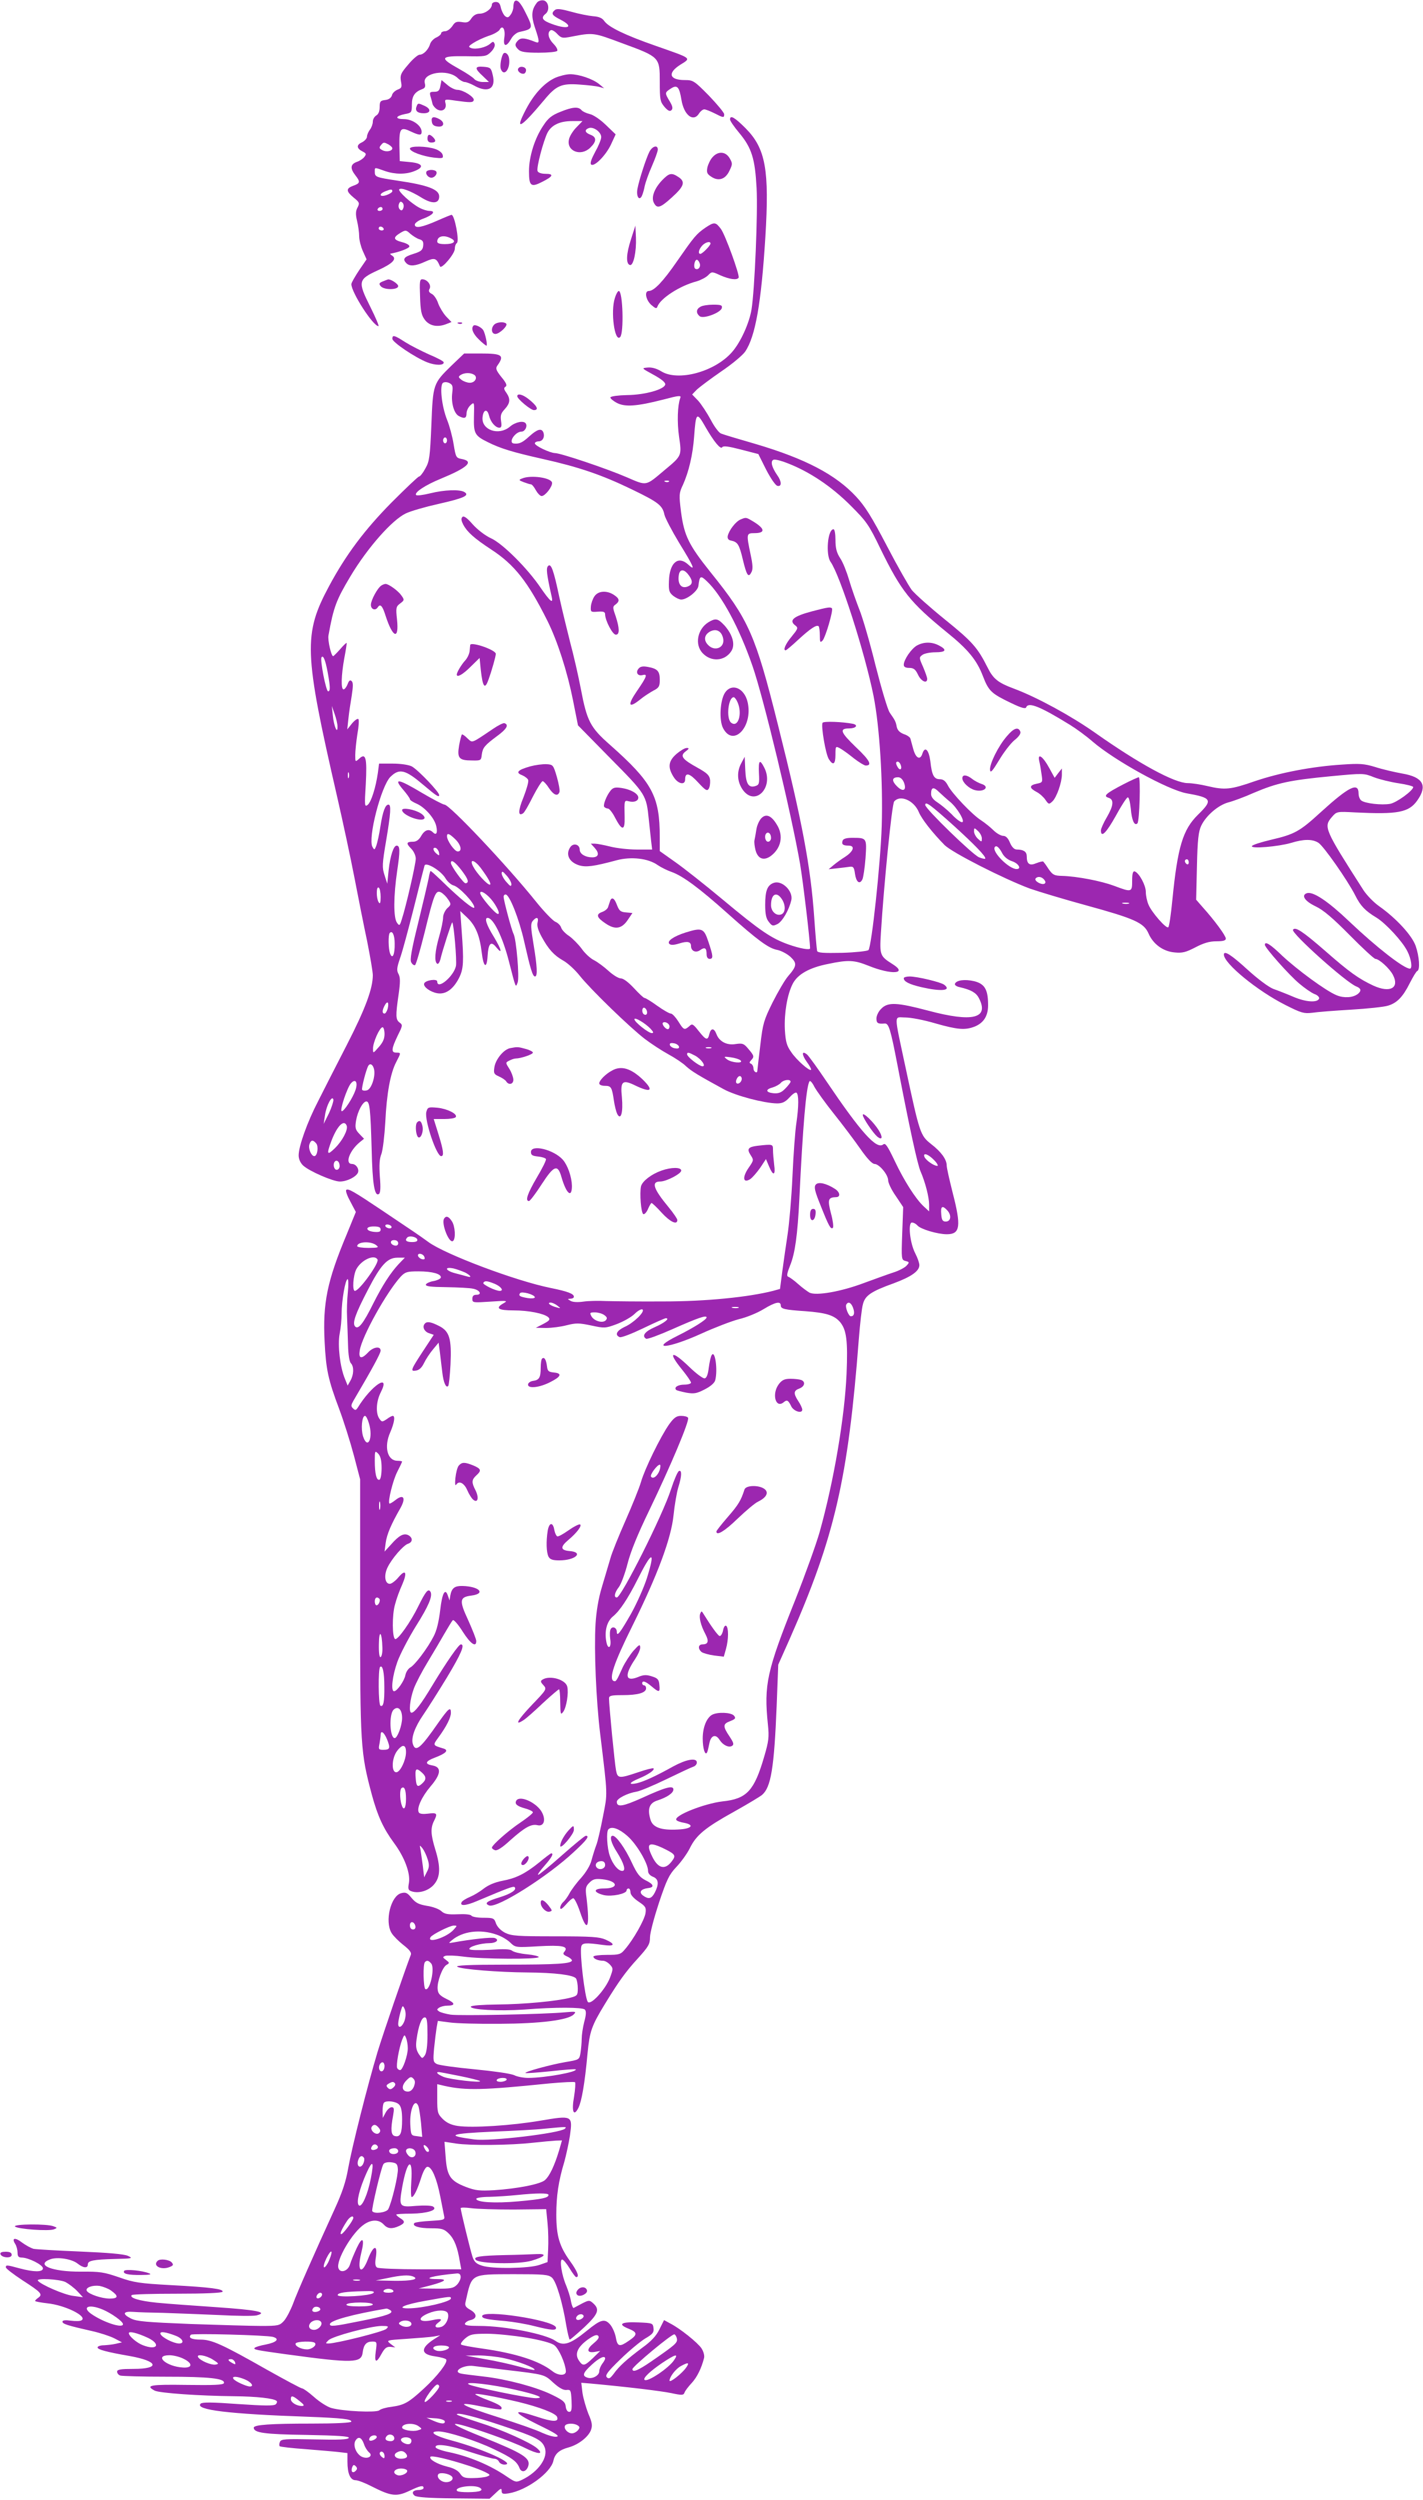 <?xml version="1.0" standalone="no"?>
<!DOCTYPE svg PUBLIC "-//W3C//DTD SVG 20010904//EN"
 "http://www.w3.org/TR/2001/REC-SVG-20010904/DTD/svg10.dtd">
<svg version="1.0" xmlns="http://www.w3.org/2000/svg"
 width="729pt" height="1280pt" viewBox="0 0 729 1280"
 preserveAspectRatio="xMidYMid meet">
<g transform="translate(0,1280) scale(0.1,-0.1)"
fill="#9c27b0" stroke="none">
<path d="M2636 12793 c-3 -4 -6 -16 -6 -28 0 -12 -6 -30 -14 -40 -11 -16 -17
-17 -29 -7 -8 7 -17 26 -21 42 -4 21 -11 30 -26 30 -11 0 -20 -6 -20 -13 0
-22 -34 -47 -63 -47 -17 0 -32 -9 -42 -24 -13 -20 -22 -24 -49 -19 -27 4 -35
1 -49 -21 -10 -14 -26 -26 -37 -26 -11 0 -20 -5 -20 -10 0 -6 -11 -16 -25 -22
-13 -6 -27 -20 -31 -32 -9 -30 -34 -56 -54 -56 -9 0 -36 -23 -59 -51 -38 -44
-42 -54 -37 -85 6 -30 4 -35 -17 -43 -13 -5 -27 -18 -29 -29 -4 -13 -16 -22
-34 -24 -25 -3 -29 -7 -29 -36 0 -21 -6 -37 -17 -43 -10 -6 -18 -20 -18 -32 0
-12 -7 -31 -15 -41 -8 -11 -15 -27 -15 -36 0 -9 -12 -22 -26 -29 -29 -13 -28
-31 4 -47 18 -9 20 -13 9 -27 -6 -9 -24 -21 -39 -26 -33 -12 -35 -33 -8 -68
27 -34 25 -42 -10 -54 -38 -14 -38 -28 2 -61 30 -24 31 -28 20 -50 -10 -18
-11 -35 -3 -68 6 -25 11 -61 11 -80 0 -19 9 -54 19 -76 l19 -42 -39 -57 c-21
-32 -39 -63 -39 -70 0 -42 111 -215 139 -215 4 0 -15 45 -42 99 -65 130 -63
140 39 187 75 34 99 58 73 75 -8 5 -12 9 -9 10 45 8 94 27 97 36 3 7 -13 17
-37 23 -46 12 -48 24 -8 48 26 15 28 15 50 -5 13 -11 33 -24 46 -28 18 -5 22
-13 20 -33 -2 -22 -11 -30 -50 -42 -49 -15 -57 -27 -36 -48 17 -17 46 -15 98
9 47 21 56 18 74 -25 7 -17 76 64 76 90 0 13 5 26 10 29 15 9 -11 145 -27 145
-2 0 -35 -13 -73 -30 -80 -35 -115 -41 -115 -20 0 8 19 22 45 31 48 18 65 39
30 39 -11 0 -35 7 -51 16 -41 21 -110 84 -104 94 7 12 60 -8 116 -43 54 -33
89 -30 89 7 0 36 -57 58 -214 81 -112 17 -116 19 -116 46 0 23 -3 23 50 4 54
-19 111 -19 156 0 49 20 39 39 -26 45 l-52 5 -2 79 c-1 90 6 98 60 72 43 -20
54 -20 54 -1 0 32 -47 65 -90 65 -49 0 -45 16 5 26 33 6 35 8 35 49 0 43 15
65 54 79 13 5 17 12 12 31 -13 53 117 74 168 26 12 -12 29 -21 37 -21 8 0 32
-9 53 -21 68 -36 108 -12 90 58 -8 35 -12 38 -46 41 -47 4 -48 -8 -5 -47 l32
-31 -31 0 c-17 0 -37 7 -44 15 -7 9 -42 32 -76 51 -106 59 -101 68 36 66 95
-2 102 -1 125 22 15 15 22 31 19 41 -6 14 -8 14 -23 1 -21 -19 -74 -31 -98
-22 -15 6 -13 10 12 26 17 11 51 27 77 36 27 8 52 23 57 31 15 28 31 4 25 -38
-8 -48 9 -53 34 -9 9 17 28 33 42 36 72 16 73 18 33 98 -26 53 -44 72 -57 59z
m-645 -733 c10 -6 19 -15 19 -19 0 -15 -31 -21 -51 -10 -16 8 -18 13 -8 25 14
17 15 17 40 4z m19 -239 c0 -5 -13 -14 -30 -20 -35 -12 -42 5 -7 19 29 12 37
12 37 1z m56 -87 c-5 -13 -10 -14 -18 -6 -6 6 -8 18 -4 28 5 13 10 14 18 6 6
-6 8 -18 4 -28z m-106 -4 c0 -5 -7 -10 -16 -10 -8 0 -12 5 -9 10 3 6 10 10 16
10 5 0 9 -4 9 -10z m5 -100 c3 -5 -1 -10 -9 -10 -9 0 -16 5 -16 10 0 6 4 10 9
10 6 0 13 -4 16 -10z m346 -51 c29 -15 14 -29 -32 -29 -26 0 -39 4 -39 13 0
28 34 36 71 16z"/>
<path d="M2752 12788 c-29 -36 -32 -68 -12 -128 25 -73 25 -84 3 -75 -53 21
-73 23 -88 9 -19 -19 -19 -29 1 -48 12 -12 37 -16 104 -16 49 0 92 4 95 10 3
5 -5 21 -19 35 -27 27 -34 59 -15 70 5 4 20 -4 33 -18 21 -22 26 -24 72 -15
114 22 113 22 263 -34 191 -70 191 -71 191 -197 0 -91 2 -102 24 -128 18 -21
28 -25 36 -17 8 8 6 20 -9 45 -26 43 -26 45 5 65 33 22 44 10 55 -57 13 -80
62 -117 91 -69 7 11 19 20 26 20 7 0 30 -9 52 -20 47 -24 50 -24 50 -5 0 8
-35 50 -78 95 -75 76 -81 80 -123 80 -81 0 -91 36 -23 79 56 35 62 30 -126 96
-158 55 -242 96 -264 127 -11 16 -28 23 -58 25 -23 2 -73 12 -112 23 -51 14
-73 17 -83 9 -21 -18 -16 -27 27 -49 73 -37 43 -54 -42 -23 -50 18 -59 32 -32
53 22 19 14 64 -12 68 -11 2 -26 -3 -32 -10z"/>
<path d="M2577 12523 c-10 -18 -17 -63 -11 -77 16 -42 50 2 42 55 -3 23 -22
37 -31 22z"/>
<path d="M2655 12449 c-8 -12 14 -31 30 -26 6 2 10 10 10 18 0 17 -31 24 -40
8z"/>
<path d="M2843 12401 c-55 -26 -107 -82 -148 -160 -61 -116 -30 -100 93 47 61
74 89 86 181 79 42 -3 87 -8 101 -12 l25 -7 -25 21 c-33 27 -104 51 -149 51
-20 0 -55 -9 -78 -19z"/>
<path d="M2256 12360 c-4 -24 -11 -30 -31 -30 -23 0 -25 -3 -20 -22 4 -13 9
-31 11 -41 3 -9 14 -22 25 -28 27 -14 49 4 41 33 -5 20 -3 21 49 13 80 -11 92
-11 96 2 5 15 -54 53 -84 53 -12 0 -35 11 -51 25 l-30 25 -6 -30z"/>
<path d="M2134 12255 c-9 -22 4 -35 37 -35 36 0 39 22 4 38 -33 15 -34 15 -41
-3z"/>
<path d="M2870 12227 c-43 -17 -62 -32 -86 -69 -45 -66 -74 -160 -74 -235 0
-76 10 -84 68 -54 56 28 61 41 17 41 -22 0 -38 6 -41 14 -7 17 30 155 51 197
21 39 63 59 126 59 l53 0 -31 -32 c-18 -18 -35 -46 -38 -61 -15 -61 62 -91
110 -42 32 31 32 53 0 65 -29 11 -32 25 -9 34 24 9 64 -20 64 -46 0 -12 -14
-46 -31 -76 -19 -35 -27 -58 -21 -64 15 -15 75 45 102 102 l24 52 -51 49 c-29
28 -65 52 -82 55 -17 4 -36 13 -42 20 -16 19 -45 17 -109 -9z"/>
<path d="M2212 12178 c2 -17 11 -24 31 -26 32 -4 38 21 8 38 -30 16 -43 12
-39 -12z"/>
<path d="M3740 12188 c0 -7 22 -39 49 -71 62 -75 79 -130 87 -280 7 -128 -10
-523 -26 -622 -12 -71 -56 -168 -100 -218 -88 -101 -277 -152 -363 -98 -23 14
-48 21 -69 19 -33 -3 -32 -3 30 -37 42 -23 62 -40 60 -50 -5 -25 -103 -53
-196 -54 -45 -1 -83 -6 -85 -12 -1 -5 14 -18 33 -28 42 -22 101 -18 238 17 83
22 93 22 87 8 -14 -37 -17 -124 -6 -200 14 -95 14 -96 -73 -168 -101 -85 -90
-83 -197 -37 -102 44 -337 123 -366 123 -26 1 -103 37 -103 50 0 5 9 10 19 10
21 0 33 22 25 45 -9 24 -31 18 -72 -19 -35 -32 -51 -40 -79 -37 -32 3 6 61 39
61 17 0 31 26 22 41 -10 17 -53 9 -82 -16 -57 -48 -146 -17 -140 48 4 40 24
46 33 10 8 -34 33 -63 53 -63 11 0 13 8 9 34 -4 28 -1 40 19 61 28 31 30 52 8
84 -13 18 -14 25 -4 31 9 6 4 19 -21 49 -28 35 -31 45 -21 59 38 53 25 62 -87
62 l-83 0 -65 -62 c-94 -92 -95 -94 -103 -304 -7 -164 -10 -187 -31 -223 -12
-23 -27 -41 -32 -41 -5 0 -68 -60 -141 -133 -138 -140 -233 -266 -320 -428
-132 -246 -129 -338 39 -1069 31 -135 72 -326 91 -425 19 -99 48 -245 65 -325
16 -80 29 -158 29 -173 0 -69 -38 -172 -133 -357 -55 -107 -122 -238 -148
-290 -55 -106 -99 -230 -99 -276 0 -19 9 -39 23 -52 31 -29 153 -82 188 -82
37 0 84 24 93 46 7 19 -10 44 -31 44 -37 0 -13 68 41 112 l21 17 -24 25 c-20
21 -23 31 -17 67 8 49 35 99 53 99 17 0 21 -39 27 -245 4 -178 15 -243 37
-229 8 5 10 32 5 89 -4 60 -2 92 8 116 7 19 16 93 20 164 7 146 26 250 56 307
25 48 25 48 0 48 -27 0 -25 19 7 86 26 52 27 56 10 68 -20 16 -21 33 -5 143 9
64 9 87 0 105 -11 19 -9 33 8 83 12 33 43 150 71 260 27 110 52 206 54 213 7
20 84 -26 107 -65 10 -17 29 -34 42 -37 28 -7 106 -89 106 -112 0 -16 -74 44
-176 144 -24 23 -45 42 -48 42 -2 0 -7 -17 -10 -37 -4 -21 -28 -123 -53 -226
-35 -141 -44 -193 -36 -205 5 -10 14 -16 19 -14 5 1 27 78 50 170 48 196 56
217 84 202 11 -6 27 -22 36 -36 16 -24 16 -26 -5 -45 -11 -11 -21 -32 -21 -47
0 -15 -9 -59 -20 -97 -22 -76 -26 -130 -10 -140 5 -3 12 7 16 22 9 41 58 193
61 190 8 -8 24 -195 19 -223 -11 -53 -96 -125 -96 -80 0 16 -61 7 -67 -10 -6
-17 32 -44 68 -50 42 -7 81 20 111 79 23 46 25 84 13 242 l-7 100 36 -34 c43
-41 64 -93 74 -179 9 -76 26 -86 30 -17 4 64 17 78 43 46 35 -43 30 -16 -11
52 -39 63 -49 97 -32 97 29 0 76 -95 108 -218 38 -147 35 -141 46 -113 10 27
-7 222 -21 249 -10 19 -51 172 -51 191 0 6 5 11 10 11 20 0 69 -124 95 -239
33 -146 44 -181 56 -181 14 0 11 53 -8 167 -14 84 -15 104 -4 117 20 24 32 19
25 -8 -4 -17 3 -40 21 -73 35 -64 63 -95 111 -122 23 -13 60 -47 83 -76 57
-72 262 -270 336 -326 33 -25 87 -60 120 -78 33 -18 74 -45 90 -61 29 -26 60
-45 192 -117 62 -34 207 -72 274 -73 27 0 42 7 63 30 15 17 31 28 36 25 13 -8
12 -72 0 -155 -6 -36 -15 -157 -20 -270 -5 -113 -17 -248 -25 -300 -8 -52 -20
-137 -27 -188 l-12 -92 -36 -10 c-126 -32 -343 -54 -560 -54 -124 -1 -256 1
-295 2 -38 2 -91 1 -117 -3 -27 -4 -54 -3 -65 4 -17 10 -17 10 0 11 9 0 17 4
17 10 0 15 -30 27 -119 45 -179 36 -540 172 -626 235 -41 30 -79 56 -248 169
-133 89 -164 107 -173 98 -5 -4 5 -31 21 -60 l28 -53 -47 -115 c-100 -239
-123 -351 -113 -549 7 -142 18 -194 74 -343 24 -64 58 -172 76 -240 l32 -122
0 -655 c0 -712 2 -743 60 -960 30 -110 59 -173 115 -249 53 -72 83 -153 75
-202 -6 -32 -4 -38 15 -44 37 -12 87 4 114 36 32 38 34 88 6 179 -24 78 -25
111 -5 149 18 36 13 40 -34 34 -23 -3 -41 -1 -45 6 -13 20 14 80 60 134 54 63
57 99 9 107 -41 7 -36 22 13 40 55 21 72 37 46 46 -59 18 -58 16 -26 60 40 55
62 99 62 124 0 33 -12 23 -65 -52 -91 -131 -116 -152 -130 -108 -10 31 11 88
54 150 22 32 76 117 121 191 74 123 93 169 71 169 -11 0 -74 -91 -146 -210
-57 -95 -91 -140 -107 -140 -15 0 -8 69 12 123 11 30 44 92 72 138 28 46 66
111 85 144 19 33 38 64 43 69 4 4 27 -21 50 -58 40 -63 70 -84 70 -49 0 9 -19
57 -41 106 -48 103 -45 119 17 127 75 10 39 47 -47 49 -40 1 -55 -11 -62 -49
l-4 -25 -8 23 c-14 44 -30 15 -40 -74 -7 -58 -18 -105 -34 -134 -30 -59 -96
-147 -120 -159 -10 -6 -21 -23 -24 -38 -6 -31 -43 -83 -58 -83 -18 0 -9 79 17
151 14 39 57 121 94 181 67 106 88 157 75 178 -11 17 -24 2 -62 -75 -40 -82
-104 -171 -118 -168 -16 4 -17 124 -1 178 7 28 24 74 37 102 27 63 17 80 -20
36 -15 -18 -35 -33 -44 -33 -25 0 -31 43 -12 83 22 46 81 114 105 122 25 8 26
31 2 44 -23 12 -48 -1 -89 -48 l-33 -36 6 45 c6 44 28 95 75 177 30 53 17 75
-25 42 -15 -12 -29 -20 -31 -18 -9 10 18 119 40 162 14 27 25 51 25 53 0 2
-11 4 -24 4 -51 0 -70 71 -37 145 21 49 27 85 13 85 -4 0 -18 -7 -31 -17 -23
-15 -25 -15 -37 2 -20 27 -17 90 7 136 51 101 -48 35 -117 -77 -10 -16 -14
-17 -25 -6 -12 11 -11 17 2 40 96 163 139 242 139 256 0 25 -38 19 -64 -9 -34
-36 -50 -33 -43 10 12 74 138 299 210 378 23 24 33 27 91 27 72 0 120 -14 114
-33 -3 -6 -20 -14 -38 -17 -18 -3 -35 -11 -38 -17 -3 -10 23 -13 105 -14 59
-1 121 -4 137 -8 35 -7 47 -31 17 -31 -15 0 -21 -6 -21 -21 0 -20 4 -20 93
-14 88 6 91 5 64 -10 -41 -24 -24 -35 54 -35 78 0 157 -16 178 -35 11 -11 7
-17 -25 -34 l-39 -20 52 -1 c29 0 76 6 106 14 48 12 63 12 125 -1 69 -15 73
-15 132 7 34 13 75 36 91 52 16 16 34 26 40 23 16 -10 -44 -69 -92 -90 -40
-19 -51 -41 -24 -52 9 -3 63 18 121 46 58 28 110 51 115 51 23 0 -7 -24 -57
-46 -51 -22 -67 -45 -44 -59 6 -4 67 19 135 49 133 59 175 73 175 60 0 -11
-65 -52 -147 -93 -153 -76 -49 -67 122 11 66 30 152 63 190 73 39 9 95 32 126
51 61 37 89 43 89 19 0 -17 19 -22 125 -29 108 -8 149 -21 179 -56 33 -40 40
-96 33 -265 -10 -224 -65 -549 -138 -810 -17 -60 -73 -216 -124 -345 -147
-367 -162 -437 -141 -640 7 -66 4 -86 -19 -165 -51 -175 -89 -216 -213 -229
-94 -11 -251 -73 -237 -95 2 -5 21 -12 41 -15 55 -11 36 -31 -32 -34 -88 -5
-131 11 -142 52 -16 55 -5 84 37 97 49 16 81 38 81 56 0 23 -42 11 -160 -43
-98 -44 -130 -50 -130 -20 0 16 53 44 102 52 18 3 87 32 153 64 66 32 128 61
138 64 9 3 17 12 17 21 0 26 -53 17 -121 -20 -90 -50 -149 -77 -186 -86 -46
-10 -41 3 10 24 48 20 83 44 75 52 -3 3 -38 -6 -79 -20 -98 -33 -105 -32 -113
10 -7 35 -36 334 -36 368 0 14 10 17 69 17 79 0 121 12 121 35 0 8 -4 15 -10
15 -5 0 -10 5 -10 10 0 17 17 11 48 -15 39 -33 44 -32 40 7 -2 28 -9 35 -38
44 -28 9 -43 9 -73 -4 -64 -25 -69 10 -13 93 14 21 26 47 26 59 -1 18 -5 16
-35 -17 -18 -21 -43 -60 -55 -85 -30 -67 -34 -74 -45 -70 -28 9 0 92 95 283
130 263 199 448 211 569 5 50 16 113 24 140 18 58 19 89 4 84 -7 -2 -25 -44
-41 -93 -42 -132 -255 -555 -278 -555 -17 0 -11 26 11 54 11 15 31 68 44 119
16 63 52 151 113 277 106 220 206 456 197 470 -3 6 -19 10 -36 10 -23 0 -36
-9 -60 -42 -43 -60 -126 -229 -145 -296 -9 -31 -45 -120 -79 -197 -34 -77 -70
-165 -78 -195 -9 -30 -28 -95 -43 -145 -18 -59 -29 -125 -33 -191 -8 -133 3
-394 24 -564 39 -322 38 -299 14 -422 -12 -62 -27 -129 -35 -148 -7 -19 -18
-54 -24 -77 -6 -24 -28 -61 -54 -90 -24 -26 -50 -62 -59 -79 -9 -17 -23 -36
-31 -43 -9 -8 -16 -21 -16 -30 1 -11 9 -6 29 16 15 18 32 33 38 33 6 0 22 -32
35 -71 37 -111 51 -80 33 72 -7 50 -5 59 15 79 18 18 30 21 67 17 80 -9 85
-47 7 -47 -56 0 -56 -20 0 -34 41 -9 116 7 116 24 0 6 5 10 10 10 6 0 10 -9
10 -20 0 -12 16 -30 41 -47 37 -25 40 -30 36 -60 -6 -35 -61 -133 -104 -183
-23 -28 -30 -30 -94 -30 -38 0 -69 -4 -69 -9 0 -11 25 -21 49 -21 10 0 26 -9
36 -20 17 -19 17 -21 0 -67 -24 -62 -101 -145 -114 -123 -15 23 -42 249 -33
283 5 19 24 20 110 8 61 -9 68 3 15 27 -32 14 -72 17 -258 17 -193 0 -224 2
-257 18 -23 12 -40 30 -47 48 -9 27 -13 29 -65 29 -30 0 -58 5 -61 11 -4 6
-33 9 -70 7 -51 -2 -68 1 -84 16 -12 11 -45 23 -73 27 -42 7 -58 15 -79 40
-22 27 -30 31 -53 25 -54 -13 -86 -144 -50 -204 9 -15 36 -42 60 -61 31 -24
43 -39 39 -50 -29 -75 -143 -406 -171 -499 -51 -170 -131 -487 -150 -594 -12
-69 -30 -124 -71 -213 -111 -243 -190 -422 -212 -482 -13 -34 -34 -74 -47 -88
-21 -23 -29 -25 -116 -25 -51 0 -214 5 -363 10 -221 9 -275 13 -304 28 -46 23
-41 38 12 34 23 -2 92 -4 152 -5 61 -2 187 -7 281 -11 94 -5 183 -6 199 -2 61
16 0 28 -206 42 -118 8 -255 18 -306 23 -89 9 -142 25 -128 39 4 4 109 7 233
7 141 0 229 4 232 10 7 14 -59 23 -265 34 -160 9 -189 13 -265 40 -76 26 -97
30 -195 29 -148 -1 -235 34 -158 63 37 14 111 2 141 -22 29 -23 52 -25 52 -4
0 19 26 25 140 28 89 2 93 3 65 16 -20 9 -103 16 -245 22 -118 5 -226 11 -239
14 -13 4 -39 18 -58 32 -36 28 -55 24 -35 -7 7 -11 12 -31 12 -45 0 -19 5 -25
23 -25 34 -1 107 -37 107 -55 0 -20 -46 -20 -120 0 -66 18 -70 18 -70 5 0 -6
38 -35 85 -66 96 -62 105 -72 82 -89 -10 -7 -17 -14 -17 -17 0 -3 27 -8 61
-12 92 -9 209 -67 177 -87 -7 -5 -32 -5 -55 -2 -28 4 -43 2 -43 -5 0 -12 27
-20 150 -48 41 -9 93 -26 115 -37 l40 -21 -30 -7 c-16 -4 -45 -7 -62 -8 -18 0
-33 -5 -33 -11 0 -11 44 -23 164 -44 147 -26 159 -66 20 -66 -65 0 -84 -3 -84
-14 0 -8 7 -17 16 -20 9 -3 115 -6 237 -6 220 0 302 -9 294 -33 -3 -9 -53 -11
-190 -9 -186 3 -215 -2 -165 -29 24 -13 230 -27 408 -29 115 -1 204 -11 217
-24 4 -3 2 -11 -4 -17 -9 -9 -60 -8 -193 1 -135 10 -184 10 -192 2 -32 -32
146 -53 547 -67 180 -7 225 -12 225 -25 0 -6 -81 -10 -204 -10 -208 0 -296 -6
-296 -21 0 -26 53 -34 268 -37 163 -3 222 -7 219 -15 -3 -9 -52 -11 -175 -8
-153 3 -172 2 -178 -13 -4 -9 -4 -19 -1 -22 2 -3 63 -10 133 -15 71 -6 148
-12 171 -15 l43 -5 0 -44 c0 -62 15 -95 42 -95 12 0 51 -15 87 -34 95 -48 123
-51 187 -21 57 27 74 31 74 15 0 -5 -11 -10 -24 -10 -30 0 -40 -14 -22 -29 10
-8 76 -13 199 -14 l185 -2 31 29 c26 25 31 27 31 12 0 -16 6 -18 37 -13 91 15
214 105 228 166 8 37 30 56 78 69 51 14 102 54 115 90 8 23 5 39 -14 83 -12
31 -26 79 -30 107 l-6 51 48 -4 c186 -17 360 -38 413 -49 56 -12 63 -11 68 3
3 9 20 31 36 48 28 30 51 77 64 129 3 12 -3 34 -13 49 -19 29 -111 103 -161
128 l-31 17 -24 -48 c-16 -33 -42 -61 -88 -94 -79 -59 -118 -94 -146 -133 -18
-24 -25 -28 -35 -18 -10 10 3 28 69 92 45 44 103 92 128 107 38 22 45 31 42
53 -3 25 -5 26 -77 29 -89 4 -109 -9 -51 -32 47 -19 48 -31 0 -63 -46 -32 -57
-29 -65 18 -4 22 -17 52 -29 66 -28 32 -48 27 -120 -32 -85 -69 -120 -80 -161
-51 -51 35 -259 76 -388 76 -58 0 -78 3 -75 12 3 7 15 15 29 18 34 8 34 32 -1
52 -26 15 -30 22 -24 45 32 142 23 137 244 138 158 0 180 -2 198 -18 22 -20
54 -127 73 -244 7 -40 15 -73 18 -73 3 0 36 28 74 63 71 67 81 91 47 122 -20
18 -22 18 -58 0 -20 -11 -40 -21 -43 -23 -4 -1 -10 14 -14 35 -3 21 -15 56
-24 79 -23 52 -36 134 -21 134 6 0 23 -20 38 -45 15 -25 30 -45 34 -45 18 0 6
30 -33 84 -53 74 -69 128 -69 236 0 95 11 171 41 270 10 36 23 97 29 135 14
103 13 104 -152 76 -147 -25 -348 -38 -423 -27 -33 5 -57 16 -77 36 -26 26
-28 34 -28 103 l0 75 38 -9 c109 -24 197 -22 539 13 67 6 125 9 129 6 3 -4 1
-37 -5 -74 -14 -76 -2 -105 22 -58 17 34 33 126 47 279 11 115 21 142 90 255
69 113 107 166 168 232 54 60 62 73 62 108 0 22 21 101 46 177 40 119 52 144
89 183 24 25 55 68 69 96 33 68 80 106 228 188 68 38 131 76 142 85 46 39 62
138 75 457 l8 210 58 130 c231 523 300 821 355 1539 6 77 15 157 21 177 11 44
41 65 158 107 89 33 131 62 131 93 0 10 -9 37 -21 60 -28 54 -38 158 -17 158
9 0 21 -7 28 -15 16 -19 103 -45 151 -45 69 0 74 41 29 215 -16 64 -30 125
-30 137 0 31 -28 70 -80 110 -55 44 -58 51 -131 393 -61 286 -60 255 -1 255
27 0 96 -13 153 -30 116 -33 154 -36 204 -16 47 20 69 57 67 117 -1 74 -19
102 -72 115 -48 11 -91 5 -98 -14 -2 -6 9 -14 25 -17 57 -13 84 -28 98 -56 54
-104 -32 -125 -260 -64 -159 42 -206 45 -240 10 -14 -13 -25 -36 -25 -50 0
-24 7 -29 42 -26 21 2 30 -26 67 -219 60 -312 101 -501 117 -538 24 -55 44
-132 44 -171 l0 -34 -26 24 c-42 38 -103 134 -151 236 -36 75 -47 92 -58 83
-34 -28 -114 61 -293 326 -45 67 -89 127 -97 134 -28 23 -29 1 -2 -37 15 -20
25 -39 22 -41 -8 -8 -74 50 -101 90 -24 34 -29 53 -33 115 -4 85 12 180 40
235 25 49 85 83 181 102 105 22 134 20 207 -9 118 -48 204 -42 124 8 -65 41
-67 46 -60 160 15 243 56 659 68 673 30 36 101 6 126 -54 15 -36 69 -105 132
-169 39 -39 303 -173 437 -223 49 -17 179 -56 289 -86 248 -68 295 -89 319
-144 24 -55 75 -92 134 -97 39 -4 58 1 106 26 42 22 72 31 107 31 36 0 49 4
49 14 0 14 -55 90 -118 160 l-34 39 4 171 c3 137 8 178 22 208 25 52 87 105
138 119 24 6 84 28 133 50 118 50 183 64 391 84 169 16 171 16 223 -5 29 -11
86 -25 127 -31 41 -6 74 -15 74 -19 0 -18 -85 -80 -118 -86 -43 -8 -130 2
-148 17 -8 6 -14 22 -14 36 0 60 -50 35 -195 -97 -107 -98 -133 -112 -253
-140 -51 -12 -95 -26 -98 -32 -10 -16 136 -3 201 16 64 20 110 20 140 0 27
-18 149 -192 188 -269 27 -54 51 -79 109 -114 46 -28 133 -121 158 -172 20
-38 27 -89 13 -89 -31 0 -172 110 -310 241 -110 105 -188 157 -219 145 -29
-11 -9 -41 46 -67 40 -19 88 -60 175 -148 65 -66 125 -121 131 -121 19 0 73
-49 90 -82 35 -67 -14 -94 -100 -55 -75 35 -123 69 -246 177 -115 100 -155
127 -166 109 -10 -17 271 -269 324 -290 25 -10 28 -22 9 -38 -25 -20 -72 -23
-110 -7 -54 22 -201 130 -279 203 -61 59 -88 75 -88 55 0 -15 125 -156 177
-199 27 -23 62 -47 77 -53 15 -5 26 -16 24 -23 -8 -22 -66 -19 -130 8 -35 15
-81 33 -104 41 -24 9 -79 50 -133 99 -83 76 -121 100 -121 77 0 -45 170 -185
315 -258 81 -41 95 -45 137 -40 26 4 116 11 200 16 84 5 168 14 187 20 47 13
78 45 113 115 17 33 34 62 39 63 15 6 10 75 -8 127 -18 54 -100 143 -188 205
-27 19 -63 56 -80 82 -200 312 -205 324 -162 374 25 29 26 29 119 24 219 -11
275 0 318 60 55 77 31 121 -76 139 -38 7 -100 21 -137 33 -59 18 -83 19 -170
13 -158 -10 -321 -42 -448 -85 -126 -44 -154 -46 -244 -25 -33 8 -78 15 -100
15 -68 0 -251 100 -475 258 -122 86 -298 182 -416 226 -81 30 -106 50 -135
109 -51 101 -77 131 -217 244 -78 63 -155 132 -171 152 -15 20 -73 121 -127
225 -77 147 -112 204 -158 253 -105 113 -260 194 -513 269 -87 25 -167 49
-179 54 -11 4 -35 36 -53 71 -19 35 -48 79 -64 97 l-31 32 24 25 c14 13 70 55
125 93 55 37 110 83 123 102 52 77 82 247 103 585 21 345 2 454 -101 558 -56
56 -80 70 -80 45z m-1311 -1307 c20 -13 5 -41 -22 -41 -13 0 -32 7 -43 15 -16
13 -17 16 -4 25 19 12 50 13 69 1z m-112 -92 c-7 -51 9 -106 33 -119 29 -16
40 -12 40 13 0 13 9 32 20 42 20 18 20 18 18 -58 -2 -87 4 -98 71 -131 64 -32
125 -51 281 -86 184 -41 302 -81 455 -155 139 -67 159 -83 169 -131 4 -17 38
-82 76 -145 74 -120 85 -146 47 -111 -52 49 -97 12 -100 -83 -2 -49 1 -59 22
-76 13 -10 31 -19 41 -19 30 0 85 44 88 70 6 52 11 55 43 24 76 -71 167 -240
234 -434 57 -164 199 -755 244 -1015 15 -89 51 -391 51 -431 0 -10 -52 -1
-111 20 -87 31 -144 69 -338 231 -90 75 -199 161 -242 191 l-79 56 0 71 c0
211 -38 281 -256 474 -100 88 -117 121 -148 284 -13 69 -38 177 -55 240 -16
63 -41 166 -55 229 -30 143 -43 177 -58 162 -11 -11 -8 -40 18 -156 10 -41 -7
-27 -56 44 -66 98 -193 225 -253 253 -31 14 -71 45 -96 73 -29 33 -45 44 -52
37 -8 -8 -6 -19 4 -39 20 -38 57 -71 144 -128 118 -77 187 -164 287 -364 52
-104 103 -263 132 -410 l25 -126 168 -171 c181 -183 182 -185 195 -312 3 -29
8 -75 11 -103 l6 -50 -79 0 c-43 0 -104 7 -135 15 -32 8 -68 15 -79 15 l-21 0
20 -22 c25 -28 20 -48 -13 -48 -36 0 -64 18 -64 39 0 27 -31 36 -47 15 -27
-37 -9 -77 41 -94 37 -12 76 -7 195 25 75 20 162 10 211 -25 16 -11 48 -27 71
-35 57 -20 142 -83 284 -210 159 -142 213 -181 257 -189 20 -4 50 -20 67 -35
35 -33 34 -47 -11 -99 -16 -18 -51 -78 -79 -133 -46 -93 -51 -109 -64 -222 -8
-67 -15 -125 -15 -129 0 -18 -20 -6 -20 11 0 11 -6 21 -12 24 -10 4 -10 7 0
18 17 18 16 23 -14 58 -23 28 -30 30 -65 25 -45 -8 -85 13 -99 52 -12 31 -28
31 -36 -1 -8 -34 -17 -32 -54 15 -30 38 -34 40 -49 25 -25 -21 -28 -20 -56 25
-14 22 -31 40 -38 40 -8 0 -39 18 -70 40 -30 22 -60 40 -65 40 -5 0 -29 23
-54 50 -28 30 -54 50 -67 50 -12 0 -40 17 -64 39 -23 21 -57 46 -75 55 -18 9
-46 35 -62 58 -17 23 -46 52 -64 65 -19 12 -38 32 -41 43 -4 12 -17 25 -30 30
-12 5 -57 51 -98 102 -150 187 -444 498 -470 498 -7 0 -59 27 -115 60 -122 73
-148 77 -98 18 20 -23 36 -46 36 -50 0 -5 15 -15 34 -23 42 -18 92 -74 101
-115 8 -36 0 -49 -17 -32 -20 20 -42 13 -60 -18 -11 -20 -25 -30 -41 -30 -35
0 -38 -8 -11 -35 14 -14 24 -36 24 -52 0 -28 -50 -245 -72 -312 -10 -32 -12
-33 -24 -16 -19 25 -18 139 1 267 15 100 15 128 -3 128 -16 0 -33 -54 -41
-126 l-7 -69 -14 44 c-13 39 -12 57 8 175 24 143 27 186 12 186 -16 0 -29 -35
-41 -111 -6 -41 -16 -85 -21 -99 -9 -23 -10 -24 -20 -6 -24 44 44 309 92 358
46 45 76 38 170 -42 65 -55 80 -65 80 -51 0 16 -110 131 -141 147 -17 8 -57
14 -97 14 l-70 0 -6 -47 c-11 -76 -34 -149 -52 -164 -16 -13 -17 -5 -10 106 7
135 0 161 -33 131 -21 -19 -21 -19 -21 18 0 20 5 68 11 107 7 38 9 73 5 77 -4
4 -19 -6 -33 -23 l-24 -30 6 55 c3 30 11 83 17 118 7 46 8 66 0 74 -8 8 -14 4
-21 -15 -6 -15 -15 -27 -21 -27 -14 0 -12 72 4 160 8 41 13 76 12 78 -2 1 -17
-13 -34 -33 -17 -19 -33 -35 -35 -35 -10 0 -29 82 -24 107 26 145 40 181 113
303 87 145 212 287 283 321 25 12 101 34 169 49 128 29 159 43 132 60 -23 15
-104 12 -176 -6 -36 -9 -68 -13 -72 -9 -12 12 46 51 127 84 138 57 172 89 105
101 -27 5 -29 9 -40 75 -6 39 -21 94 -33 124 -28 69 -40 179 -21 191 8 5 22 4
33 -2 16 -8 18 -17 14 -49z m1298 -177 c44 -76 77 -115 85 -102 5 8 31 5 96
-12 l89 -23 40 -80 c24 -46 48 -81 58 -83 23 -5 22 23 -2 56 -28 41 -35 71
-18 78 9 3 43 -6 77 -20 111 -44 219 -117 314 -211 85 -85 96 -99 158 -228
105 -214 150 -271 339 -425 108 -87 153 -142 184 -223 30 -78 43 -90 145 -139
52 -25 74 -31 77 -22 11 29 71 5 225 -90 31 -19 83 -57 115 -85 114 -98 385
-247 481 -265 131 -23 137 -34 59 -110 -77 -76 -104 -163 -131 -436 -7 -73
-16 -136 -21 -140 -10 -9 -84 75 -101 115 -8 18 -14 48 -14 66 0 34 -34 97
-57 105 -9 2 -13 -11 -13 -47 0 -60 -2 -61 -92 -27 -67 25 -191 49 -268 51
-39 1 -47 5 -68 35 -12 19 -25 36 -27 38 -2 3 -18 -1 -36 -8 -35 -15 -49 -4
-49 36 0 23 -17 34 -51 34 -13 0 -25 12 -35 35 -10 24 -21 35 -35 35 -11 0
-34 13 -50 29 -16 16 -44 38 -62 50 -44 27 -150 138 -171 179 -12 23 -24 32
-41 32 -30 0 -41 19 -49 93 -8 59 -28 78 -41 37 -11 -34 -33 -23 -46 23 -6 23
-13 48 -15 55 -2 7 -17 18 -34 23 -20 8 -32 19 -36 37 -5 28 -9 34 -36 73 -10
14 -42 121 -72 239 -29 118 -67 249 -84 290 -16 41 -40 109 -52 150 -12 41
-32 92 -46 112 -18 28 -24 51 -24 93 0 31 -4 55 -10 55 -30 0 -41 -130 -15
-167 49 -70 175 -463 220 -686 31 -157 49 -439 42 -667 -6 -191 -52 -619 -68
-635 -5 -5 -66 -12 -134 -14 -99 -2 -126 0 -129 10 -2 8 -9 86 -15 174 -18
256 -61 488 -186 985 -115 460 -149 537 -345 780 -112 140 -135 187 -151 308
-11 88 -11 96 10 140 30 67 50 153 57 246 9 126 13 129 59 48z m-1325 -67 c0
-8 -4 -15 -10 -15 -5 0 -10 7 -10 15 0 8 5 15 10 15 6 0 10 -7 10 -15z m1137
-211 c-3 -3 -12 -4 -19 -1 -8 3 -5 6 6 6 11 1 17 -2 13 -5z m95 -471 c26 -31
29 -52 8 -63 -37 -20 -61 7 -52 58 5 26 23 29 44 5z m-1843 -507 c13 -72 14
-96 2 -96 -11 0 -42 161 -34 174 9 14 20 -14 32 -78z m50 -276 c1 -44 -19 2
-24 57 l-5 48 14 -40 c8 -22 15 -51 15 -65z m2885 -196 c9 -22 -3 -32 -14 -14
-12 19 -12 30 -1 30 5 0 12 -7 15 -16z m-2827 -66 c-3 -7 -5 -2 -5 12 0 14 2
19 5 13 2 -7 2 -19 0 -25z m2844 -25 c15 -40 -4 -51 -36 -19 -28 28 -26 46 6
46 12 0 23 -10 30 -27z m234 -97 c38 -30 83 -106 63 -106 -8 0 -32 18 -53 41
-22 22 -55 49 -72 60 -22 14 -33 29 -33 43 0 35 12 39 40 11 14 -13 39 -36 55
-49z m20 -123 c109 -99 170 -162 162 -170 -2 -2 -16 1 -31 7 -32 12 -276 249
-276 268 0 21 26 2 145 -105z m145 -66 c0 -19 -1 -20 -20 -2 -11 10 -20 27
-20 38 0 19 1 20 20 2 11 -10 20 -27 20 -38z m-2698 -4 c30 -29 37 -63 13 -63
-16 0 -55 55 -55 78 0 18 11 15 42 -15z m2803 -73 c9 -17 28 -33 50 -40 33
-11 50 -40 23 -40 -39 0 -127 88 -112 112 8 12 22 0 39 -32z m-2886 4 c3 -16
1 -17 -13 -5 -19 16 -21 34 -3 29 6 -3 14 -13 16 -24z m3841 -50 c0 -8 -4 -12
-10 -9 -5 3 -10 10 -10 16 0 5 5 9 10 9 6 0 10 -7 10 -16z m-3725 -41 c34 -45
40 -63 20 -66 -10 -1 -75 89 -75 104 0 21 21 6 55 -38z m96 15 c41 -55 59 -88
48 -88 -13 0 -67 58 -85 93 -21 40 5 36 37 -5z m159 -86 c-1 -13 -6 -11 -25
11 -14 15 -25 36 -25 45 1 13 6 11 25 -11 14 -15 25 -36 25 -45z m2729 24 c8
-10 9 -16 2 -21 -14 -8 -53 13 -46 26 9 13 31 11 44 -5z m-3399 -89 c0 -31 -3
-38 -10 -27 -13 20 -13 83 0 75 6 -3 10 -25 10 -48z m576 -24 c25 -35 36 -63
25 -63 -14 0 -91 91 -91 107 0 19 39 -7 66 -44z m3257 -10 c-7 -2 -21 -2 -30
0 -10 3 -4 5 12 5 17 0 24 -2 18 -5z m-3761 -205 c1 -54 -11 -82 -23 -52 -10
24 -11 99 -2 107 13 14 25 -11 25 -55z m-36 -333 c-4 -14 -11 -25 -16 -25 -13
0 -13 16 1 42 14 26 23 16 15 -17z m1327 -9 c6 -16 -2 -28 -14 -20 -12 7 -11
34 0 34 5 0 11 -6 14 -14z m19 -93 c16 -17 18 -23 7 -23 -17 0 -89 57 -89 71
0 13 55 -20 82 -48z m98 11 c0 -8 -4 -14 -9 -14 -12 0 -32 26 -25 33 10 9 34
-4 34 -19z m-1460 -39 c0 -24 -9 -44 -30 -67 -29 -33 -29 -33 -29 -8 -1 31 34
110 49 110 5 0 10 -16 10 -35z m1508 -63 c3 -9 -3 -13 -19 -10 -12 1 -24 9
-27 16 -3 9 3 13 19 10 12 -1 24 -9 27 -16z m165 -9 c-7 -2 -19 -2 -25 0 -7 3
-2 5 12 5 14 0 19 -2 13 -5z m-83 -38 c32 -17 59 -55 39 -55 -16 0 -79 48 -79
61 0 12 6 12 40 -6z m234 -25 c17 -17 -48 -12 -70 6 -18 14 -17 15 20 10 22
-3 44 -10 50 -16z m-1878 -44 c9 -36 -13 -103 -36 -109 -11 -3 -22 -2 -25 3
-4 7 21 105 32 123 9 14 23 7 29 -17z m1884 -50 c0 -16 -18 -31 -27 -22 -8 8
5 36 17 36 5 0 10 -6 10 -14z m-1979 -58 c-14 -41 -58 -108 -70 -108 -13 0 27
120 47 143 23 26 37 6 23 -35z m2229 43 c0 -4 -12 -20 -27 -35 -20 -21 -35
-26 -60 -24 -41 4 -43 20 -4 30 16 5 34 15 41 23 13 16 50 21 50 6z m222 -164
c44 -55 105 -136 135 -179 34 -49 61 -78 73 -78 24 0 70 -55 70 -84 0 -13 17
-49 39 -80 l38 -57 -5 -135 c-5 -133 -4 -135 17 -141 20 -5 21 -7 5 -24 -9
-10 -39 -26 -68 -35 -28 -9 -96 -34 -151 -54 -117 -44 -244 -66 -278 -49 -12
7 -38 26 -58 44 -20 18 -42 34 -50 37 -10 3 -8 16 9 59 25 61 38 156 47 339
18 375 35 576 52 603 3 6 15 -7 25 -28 11 -20 56 -83 100 -138z m-2587 2 l-27
-54 7 45 c7 50 37 106 43 79 1 -8 -9 -40 -23 -70z m91 -63 c8 -21 -22 -78 -61
-116 -40 -39 -43 -31 -16 41 29 75 64 109 77 75z m-156 -91 c13 -16 6 -65 -10
-65 -15 0 -32 39 -25 60 8 24 18 25 35 5z m3165 -85 c16 -16 23 -30 17 -30
-18 0 -59 29 -66 46 -9 24 19 15 49 -16z m-3045 -31 c0 -10 -7 -19 -15 -19
-15 0 -21 31 -9 43 11 10 24 -3 24 -24z m3114 -228 c22 -25 17 -56 -9 -56 -16
0 -21 8 -23 38 -4 41 6 47 32 18z m-2849 -81 c3 -5 -1 -10 -9 -10 -8 0 -18 5
-21 10 -3 6 1 10 9 10 8 0 18 -4 21 -10z m-55 -16 c0 -11 -8 -14 -32 -12 -46
4 -49 28 -4 28 26 0 36 -4 36 -16z m188 -51 c2 -9 -7 -13 -27 -13 -30 0 -39 9
-24 24 11 10 46 3 51 -11z m-98 -19 c0 -9 -7 -14 -17 -12 -25 5 -28 28 -4 28
12 0 21 -6 21 -16z m-114 -9 c17 -13 14 -14 -38 -15 -32 0 -58 4 -58 9 0 23
68 27 96 6z m248 -61 c4 -11 1 -14 -11 -12 -9 2 -18 9 -21 16 -6 18 25 15 32
-4z m-240 -13 c11 -16 -93 -161 -116 -161 -14 0 -9 79 7 110 25 48 92 79 109
51z m109 -23 c-43 -46 -84 -110 -131 -203 -50 -101 -76 -134 -92 -118 -17 16
0 64 64 187 66 128 100 166 152 166 l38 0 -31 -32z m340 -44 c30 -16 36 -28
10 -20 -10 3 -37 10 -60 16 -51 13 -60 35 -10 25 17 -4 44 -14 60 -21z m-601
-101 c-4 -38 -6 -95 -4 -128 1 -33 4 -97 5 -142 1 -49 7 -87 15 -94 16 -17 15
-58 -3 -89 l-14 -25 -14 35 c-25 59 -38 172 -27 230 6 29 10 75 10 103 0 65
19 177 31 177 4 0 5 -30 1 -67z m753 43 c32 -14 48 -36 25 -36 -22 0 -89 33
-84 41 7 12 19 11 59 -5z m205 -69 c0 -5 -16 -7 -36 -4 -41 7 -49 12 -40 25 7
12 76 -7 76 -21z m116 -43 c18 -14 18 -15 -6 -8 -31 8 -50 24 -29 24 8 0 24
-7 35 -16z m1514 -10 c10 -27 6 -44 -11 -44 -12 0 -31 49 -23 61 10 16 24 9
34 -17z m-587 -1 c-7 -2 -21 -2 -30 0 -10 3 -4 5 12 5 17 0 24 -2 18 -5z
m-687 -37 c15 -11 16 -17 7 -27 -16 -16 -60 -3 -73 21 -10 18 -8 20 18 20 15
0 37 -6 48 -14z m-1206 -554 c23 -75 -6 -139 -30 -67 -12 38 -6 105 10 105 5
0 14 -17 20 -38z m65 -229 c0 -33 -5 -58 -11 -60 -15 -5 -24 30 -24 97 0 51 1
53 17 37 12 -12 18 -34 18 -74z m1424 -12 c-11 -30 -34 -47 -44 -32 -6 10 32
61 45 61 5 0 4 -13 -1 -29z m-1432 -198 c-3 -10 -5 -2 -5 17 0 19 2 27 5 18 2
-10 2 -26 0 -35z m1368 -351 c-15 -48 -52 -131 -82 -185 -56 -98 -73 -120 -73
-93 0 21 -21 31 -31 15 -5 -8 -6 -30 -3 -50 8 -47 -12 -60 -20 -14 -10 53 3
102 34 128 35 28 77 92 125 187 75 150 94 154 50 12z m-1372 -108 c8 -8 -3
-34 -14 -34 -5 0 -9 9 -9 20 0 19 11 26 23 14z m16 -251 c1 -23 -3 -45 -9 -48
-6 -4 -10 20 -9 67 1 78 16 62 18 -19z m10 -200 c1 -76 -5 -106 -20 -97 -11 6
-12 187 -2 198 13 13 22 -27 22 -101z m91 -160 c0 -38 -24 -103 -38 -103 -25
0 -30 121 -6 145 23 22 44 2 44 -42z m-77 -110 c18 -45 15 -53 -20 -53 -23 0
-25 3 -19 31 3 17 6 38 6 45 0 27 18 14 33 -23z m97 -65 c0 -41 -30 -103 -50
-103 -24 0 -24 64 0 103 11 17 27 32 35 32 10 0 15 -10 15 -32z m82 -105 c23
-21 23 -36 -1 -57 -21 -19 -28 -14 -31 24 -5 55 1 61 32 33z m-82 -134 c0 -51
-13 -66 -24 -26 -8 29 -8 72 0 80 15 14 24 -7 24 -54z m1134 -190 c48 -42 106
-141 106 -179 0 -13 10 -24 25 -30 29 -11 32 -37 10 -80 -17 -33 -32 -37 -61
-16 -22 17 -12 33 26 38 35 4 29 20 -13 40 -29 15 -43 32 -70 90 -33 72 -80
138 -98 138 -18 0 -9 -37 21 -83 37 -59 48 -97 28 -97 -21 0 -48 32 -64 77
-14 40 -19 125 -7 136 16 17 54 4 97 -34z m198 -70 c49 -25 52 -32 27 -63 -33
-42 -68 -33 -97 26 -36 72 -18 81 70 37z m-1221 -50 c9 -28 8 -42 -4 -64 l-14
-28 -7 59 c-4 32 -10 70 -12 84 -5 24 -5 24 11 5 8 -11 20 -36 26 -56z m909
-29 c0 -21 -33 -29 -45 -10 -9 15 4 30 26 30 12 0 19 -7 19 -20z m-972 -313
c2 -10 -3 -17 -12 -17 -10 0 -16 9 -16 21 0 24 23 21 28 -4z m196 -18 c-35
-40 -140 -73 -118 -38 9 14 97 58 118 59 19 0 19 0 0 -21z m219 -25 c25 -8 57
-27 71 -41 26 -25 27 -26 143 -19 123 7 157 0 135 -27 -10 -11 -7 -16 13 -25
14 -6 25 -16 25 -20 0 -17 -74 -22 -340 -22 -188 0 -260 -4 -247 -11 21 -13
213 -28 357 -29 143 -1 239 -13 251 -31 5 -8 9 -31 9 -51 0 -35 -3 -38 -37
-47 -70 -18 -237 -34 -373 -35 -80 -1 -136 -5 -138 -11 -4 -16 144 -24 273
-15 162 13 299 12 311 0 8 -8 7 -27 -3 -63 -7 -28 -13 -67 -13 -87 0 -19 -3
-51 -6 -71 -6 -36 -6 -36 -78 -48 -75 -13 -211 -50 -204 -56 2 -2 59 2 128 9
69 8 127 12 129 10 14 -13 -158 -44 -243 -44 -24 0 -56 6 -72 14 -16 8 -107
21 -202 30 -95 9 -182 21 -194 27 -19 10 -20 17 -14 82 4 40 10 87 13 106 l6
33 61 -8 c33 -5 149 -8 256 -7 209 1 351 19 379 48 15 15 11 16 -44 11 -105
-10 -542 -19 -587 -12 -24 4 -50 11 -58 16 -13 9 -13 11 0 20 8 5 27 10 41 10
43 0 42 13 -3 34 -34 17 -44 27 -46 50 -4 36 24 113 46 125 16 9 15 11 -3 25
-18 13 -18 15 -4 21 10 3 51 2 94 -4 91 -13 385 -15 385 -2 0 4 -27 11 -60 14
-34 3 -67 11 -76 18 -11 9 -41 10 -114 5 -59 -3 -101 -2 -105 3 -7 12 57 31
102 31 35 0 53 17 28 26 -14 6 -123 -6 -210 -22 -29 -5 -29 -5 -10 11 55 46
144 58 228 29z m-334 -148 c20 -24 -7 -145 -30 -131 -10 7 -13 128 -2 138 10
11 19 8 32 -7z m-135 -288 c-10 -35 -34 -50 -34 -21 0 10 5 36 11 58 11 38 12
39 22 18 6 -15 7 -34 1 -55z m116 -76 c0 -59 -5 -94 -14 -107 -13 -18 -14 -17
-31 8 -13 21 -16 38 -11 74 10 71 26 113 42 113 11 0 14 -19 14 -88z m-101
-69 c1 -36 -26 -113 -39 -113 -5 0 -12 4 -15 10 -7 12 9 103 25 145 11 28 13
28 20 10 5 -11 9 -35 9 -52z m-119 -92 c0 -23 -16 -36 -25 -21 -9 14 1 40 15
40 5 0 10 -9 10 -19z m384 -51 c55 -11 102 -23 105 -26 11 -11 -153 8 -186 21
-31 13 -43 25 -25 25 4 0 52 -9 106 -20z m-233 -53 c-7 -17 -18 -27 -31 -27
-31 0 -36 28 -9 56 19 20 25 22 36 11 10 -10 11 -20 4 -40z m474 33 c-3 -5
-17 -10 -31 -10 -14 0 -22 4 -19 10 3 6 17 10 31 10 14 0 22 -4 19 -10z m-571
-19 c3 -5 -1 -14 -10 -21 -11 -10 -18 -10 -27 -1 -9 9 -9 14 3 21 19 12 27 12
34 1z m20 -107 c11 -11 16 -34 16 -77 0 -70 -9 -91 -36 -85 -21 4 -24 32 -10
106 6 35 5 42 -8 42 -8 0 -22 -12 -30 -27 l-15 -28 -1 36 c0 20 3 39 7 42 12
13 62 7 77 -9z m100 -10 c3 -9 9 -47 13 -86 l6 -70 -29 4 c-28 3 -29 5 -32 59
-4 79 24 141 42 93z m-204 -109 c10 -12 10 -19 2 -27 -15 -15 -48 14 -38 31
10 15 21 14 36 -4z m954 -5 c-23 -23 -383 -66 -464 -55 -152 20 -127 30 97 40
103 4 222 10 263 15 114 11 115 11 104 0z m-30 -112 c-23 -76 -48 -130 -72
-151 -23 -21 -140 -44 -262 -52 -72 -4 -94 -2 -144 17 -79 31 -96 55 -103 153
l-6 78 59 -9 c73 -11 280 -9 394 4 47 5 99 10 117 11 l32 1 -15 -52z m-929 22
c3 -6 -1 -13 -10 -16 -19 -8 -30 0 -20 15 8 14 22 14 30 1z m261 -27 c-4 -4
-11 -1 -16 7 -16 25 -11 35 7 17 9 -9 13 -20 9 -24z m-156 2 c0 -16 -35 -21
-44 -6 -8 12 4 21 26 21 10 0 18 -7 18 -15z m87 -1 c9 -23 -13 -40 -32 -24 -8
7 -15 19 -15 26 0 19 39 18 47 -2z m-262 -34 c3 -5 1 -19 -5 -31 -15 -27 -35
-10 -25 20 7 22 20 27 30 11z m35 -103 c-16 -84 -47 -154 -62 -139 -14 14 3
83 40 166 31 69 39 59 22 -27z m138 49 c4 -28 -31 -174 -49 -208 -10 -18 -73
-26 -82 -10 -5 8 45 221 57 240 4 8 22 12 39 10 27 -3 33 -8 35 -32z m69 -67
c-3 -44 -2 -79 2 -79 11 0 29 37 49 100 11 34 23 55 32 55 22 0 47 -59 65
-150 9 -44 18 -90 20 -101 5 -21 0 -22 -69 -26 -41 -2 -78 -7 -83 -11 -14 -15
22 -27 85 -27 56 0 67 -3 92 -28 28 -28 44 -70 56 -144 l7 -38 -209 0 c-115 0
-215 4 -222 9 -10 6 -12 21 -6 56 9 65 -14 57 -41 -13 -33 -86 -58 -62 -34 33
18 73 6 87 -23 25 -14 -30 -30 -68 -35 -85 -10 -34 -49 -47 -59 -20 -15 38 71
186 133 226 37 25 75 24 98 -1 21 -23 43 -25 80 -8 30 14 32 24 5 40 -11 7
-20 15 -20 18 0 3 35 5 78 5 81 1 137 19 111 36 -8 6 -47 7 -86 4 -88 -8 -90
-5 -73 93 25 142 56 163 47 31z m703 -68 c0 -15 -32 -22 -155 -33 -120 -11
-215 -5 -215 13 0 5 30 10 68 10 37 1 99 5 137 9 106 11 165 11 165 1z m-178
-75 l166 2 7 -72 c4 -39 5 -100 3 -135 l-3 -64 -40 -14 c-52 -19 -246 -22
-297 -4 -28 9 -39 20 -47 44 -12 36 -61 238 -61 250 0 4 24 4 53 0 28 -4 127
-7 219 -7z m-822 -43 c0 -12 -52 -83 -62 -83 -9 0 2 25 30 68 14 21 32 30 32
15z m-124 -217 c-8 -20 -20 -36 -25 -36 -6 0 -1 21 11 46 26 52 37 44 14 -10z
m674 -86 c0 -11 -9 -29 -20 -40 -17 -17 -33 -20 -107 -19 l-88 1 62 16 c77 21
89 32 33 32 -87 0 -23 18 103 29 11 0 17 -6 17 -19z m-246 4 c37 -14 -2 -24
-92 -23 l-97 2 60 12 c70 15 107 17 129 9z m-1779 -29 c17 -9 45 -30 61 -47
l29 -31 -50 7 c-46 5 -169 59 -181 78 -9 14 107 8 141 -7z m1508 8 c-7 -2 -21
-2 -30 0 -10 3 -4 5 12 5 17 0 24 -2 18 -5z m-1274 -52 c40 -28 37 -41 -7 -41
-40 0 -106 22 -117 39 -10 17 28 31 65 26 19 -4 46 -14 59 -24z m1446 -1 c4
-6 -7 -10 -25 -10 -18 0 -29 4 -25 10 3 6 15 10 25 10 10 0 22 -4 25 -10z
m-102 -11 c-15 -15 -183 -25 -183 -11 0 12 40 18 135 20 43 2 56 -1 48 -9z
m-263 -8 c0 -12 -20 -25 -27 -18 -7 7 6 27 18 27 5 0 9 -4 9 -9z m660 -20 c0
-17 -145 -51 -219 -51 -64 0 -18 20 90 39 128 23 129 23 129 12z m-400 -31 c0
-6 -30 -10 -71 -10 -44 0 -68 4 -64 10 3 6 35 10 71 10 36 0 64 -4 64 -10z
m-1384 -26 c45 -19 104 -61 104 -75 0 -23 -100 9 -163 53 -50 36 -10 51 59 22z
m1115 1 c0 -5 -9 -11 -21 -13 -20 -3 -27 8 -13 22 10 9 34 3 34 -9z m358 -4
c23 -15 -16 -29 -153 -56 -138 -28 -156 -29 -156 -16 0 19 119 51 290 80 3 0
11 -3 19 -8z m295 -16 c9 -23 -10 -63 -34 -70 -29 -9 -39 4 -16 21 27 19 17
24 -28 14 -69 -15 -84 8 -23 34 44 19 93 20 101 1z m696 -15 c0 -12 -28 -25
-36 -17 -9 9 6 27 22 27 8 0 14 -5 14 -10z m-1345 -30 c9 -15 -14 -40 -36 -40
-24 0 -33 18 -19 35 14 17 46 20 55 5z m462 -6 c6 -17 -26 -25 -49 -13 -17 9
-18 13 -7 20 18 12 51 7 56 -7z m-128 -29 c-13 -14 -257 -75 -297 -75 -15 0
-15 1 1 17 20 20 214 72 272 73 35 0 38 -2 24 -15z m-1221 -46 c68 -33 47 -66
-25 -38 -31 11 -73 47 -73 62 0 12 44 1 98 -24z m144 10 c35 -14 45 -39 15
-39 -30 1 -89 32 -95 49 -5 15 26 11 80 -10z m496 -5 c36 -10 20 -28 -36 -39
-28 -5 -54 -13 -57 -17 -9 -9 7 -12 160 -33 345 -47 387 -46 393 10 5 39 19
55 49 55 24 0 25 -2 18 -50 -8 -59 2 -64 30 -12 16 29 26 36 45 35 l25 -3 -24
18 c-23 19 -23 19 83 26 59 4 121 9 139 12 l32 6 -30 -19 c-73 -47 -71 -79 5
-89 28 -4 53 -11 56 -16 9 -15 -45 -85 -116 -150 -77 -71 -99 -83 -164 -92
-27 -3 -55 -11 -63 -18 -16 -13 -186 -5 -246 12 -21 6 -60 31 -88 56 -27 24
-55 44 -61 44 -6 0 -86 43 -179 95 -229 130 -284 155 -341 155 -46 0 -65 9
-50 25 8 8 384 -2 420 -11z m1299 -4 c71 -12 128 -27 143 -39 23 -17 57 -94
59 -133 1 -24 -39 -24 -70 1 -68 53 -188 91 -357 115 -57 8 -107 17 -110 21
-4 4 6 18 21 31 25 21 38 24 112 24 45 0 136 -9 202 -20z m344 -29 c-38 -31
-35 -51 6 -44 l28 5 -37 -36 c-44 -42 -52 -44 -73 -12 -22 33 -6 68 46 106 31
22 46 27 53 20 8 -8 1 -19 -23 -39z m427 23 c3 -21 -9 -31 -132 -116 -67 -46
-96 -58 -96 -39 0 13 203 182 215 178 5 -2 11 -12 13 -23z m-1855 -21 c12 -11
-15 -33 -40 -33 -31 0 -65 18 -58 31 7 10 88 13 98 2z m687 -23 c0 -12 -45
-24 -65 -16 -29 11 -15 26 25 26 22 0 40 -4 40 -10z m-1360 -58 c48 -23 47
-48 -2 -45 -87 5 -152 63 -70 63 20 0 53 -8 72 -18z m150 -4 c32 -20 33 -23
13 -26 -22 -3 -77 20 -88 38 -11 18 40 10 75 -12z m1492 7 c68 -14 165 -51
156 -60 -2 -2 -38 5 -79 17 -41 11 -119 29 -174 38 l-100 18 65 1 c36 0 95 -6
132 -14z m872 -9 c-26 -41 -138 -116 -152 -102 -9 9 28 44 91 87 68 45 84 49
61 15z m-354 7 c0 -5 -7 -17 -15 -27 -8 -11 -15 -28 -15 -38 0 -22 -35 -41
-60 -33 -29 9 -25 24 22 67 38 35 68 49 68 31z m-1896 -18 c4 -13 2 -14 -14
-5 -23 13 -26 20 -6 20 8 0 16 -7 20 -15z m2312 -27 c-20 -30 -86 -82 -86 -68
0 19 32 61 59 75 37 20 44 18 27 -7z m-926 -13 c204 -24 198 -23 245 -66 29
-26 50 -38 66 -37 23 3 24 -1 27 -54 2 -46 0 -58 -12 -58 -9 0 -16 11 -18 28
-2 22 -14 32 -67 58 -82 41 -237 82 -354 95 -50 6 -102 12 -115 15 -47 10 12
46 63 39 17 -2 91 -11 165 -20z m-1335 -49 c33 -14 48 -36 25 -36 -18 0 -77
27 -84 39 -10 15 18 14 59 -3z m1382 -52 c115 -26 158 -43 108 -44 -41 0 -324
58 -344 71 -26 16 119 0 236 -27z m-387 16 c0 -15 -67 -86 -74 -79 -8 8 51 89
64 89 6 0 10 -5 10 -10z m405 -79 c107 -26 192 -58 199 -77 10 -27 -22 -26
-103 1 -130 43 -128 25 4 -40 89 -43 114 -59 97 -62 -12 -3 -46 7 -75 20 -28
14 -126 48 -217 77 -212 67 -243 89 -75 54 42 -9 79 -13 82 -11 11 12 -9 25
-67 47 -33 12 -62 26 -65 30 -5 8 100 -11 220 -39z m-1120 4 c24 -19 26 -24
12 -25 -27 0 -57 18 -57 35 0 21 10 19 45 -10z m778 -2 c-7 -2 -19 -2 -25 0
-7 3 -2 5 12 5 14 0 19 -2 13 -5z m260 -124 c173 -58 202 -72 217 -110 21 -51
-31 -126 -116 -167 -30 -14 -33 -13 -75 15 -87 60 -195 105 -300 127 -35 7
-65 18 -67 24 -7 22 67 13 175 -23 59 -19 115 -35 125 -35 10 0 21 -7 24 -15
4 -8 16 -15 28 -15 65 1 -108 80 -272 124 -86 23 -120 46 -65 46 46 -1 192
-47 283 -91 93 -44 118 -63 131 -96 10 -26 35 -21 45 9 13 41 -25 65 -231 148
-131 52 -178 78 -120 65 73 -17 269 -87 333 -119 68 -34 101 -36 64 -3 -32 29
-186 98 -299 133 -62 20 -113 38 -113 41 0 12 90 -10 233 -58z m-295 24 c5
-17 -18 -16 -59 2 l-34 15 44 -3 c25 -1 46 -8 49 -14z m-133 -27 c18 -13 18
-14 -3 -20 -26 -9 -82 1 -82 14 0 21 59 26 85 6z m814 5 c12 -8 12 -12 2 -25
-8 -9 -21 -16 -31 -16 -22 0 -44 25 -35 40 8 12 45 13 64 1z m-939 -67 c0 -8
-8 -14 -18 -14 -25 0 -34 11 -21 26 13 15 39 7 39 -12z m-90 7 c0 -10 -30 -24
-37 -17 -3 3 -2 9 2 15 8 13 35 15 35 2z m-65 -37 c5 -16 17 -34 25 -41 21
-16 1 -34 -28 -26 -32 8 -56 57 -42 84 15 26 32 20 45 -17z m241 25 c3 -6 2
-15 -4 -21 -12 -12 -55 8 -47 23 8 12 42 12 51 -2z m-136 -86 c0 -13 -3 -13
-15 -3 -8 7 -12 16 -9 21 8 13 24 1 24 -18z m109 14 c14 -17 4 -27 -25 -27
-28 0 -42 19 -23 31 20 12 35 11 48 -4z m326 -64 c28 -9 63 -23 80 -31 28 -14
28 -16 10 -23 -11 -4 -43 -8 -71 -8 -44 -1 -54 3 -67 23 -10 15 -33 28 -64 35
-55 14 -96 38 -88 51 5 8 90 -11 200 -47z m-583 -25 c-15 -15 -26 -4 -18 18 5
13 9 15 18 6 9 -9 9 -15 0 -24z m263 3 c8 -14 -30 -32 -49 -25 -30 11 -16 34
20 34 13 0 25 -4 29 -9z m229 -31 c13 -13 -3 -30 -28 -30 -27 0 -51 24 -41 40
7 12 53 5 69 -10z m145 -59 c9 -6 10 -11 2 -15 -14 -9 -110 -10 -119 -1 -20
20 87 35 117 16z"/>
<path d="M2675 10350 c-19 -7 -18 -9 8 -19 16 -6 32 -11 37 -11 5 0 16 -13 25
-30 9 -16 22 -30 30 -30 18 0 57 50 53 69 -5 25 -109 40 -153 21z"/>
<path d="M1954 9802 c-20 -12 -54 -76 -54 -99 0 -23 23 -32 35 -13 13 20 24 9
40 -42 37 -115 70 -127 59 -21 -7 61 -5 67 16 83 22 16 22 19 7 40 -17 25 -66
60 -82 60 -5 0 -15 -4 -21 -8z"/>
<path d="M3045 9746 c-9 -13 -17 -37 -18 -52 -2 -28 0 -29 36 -26 30 2 37 -1
37 -15 1 -31 38 -103 55 -103 20 0 19 33 -1 95 -16 45 -16 49 0 60 22 17 20
30 -9 49 -37 24 -81 21 -100 -8z"/>
<path d="M3628 9613 c-55 -35 -70 -113 -29 -157 44 -47 113 -42 147 9 22 33 8
85 -35 133 -34 36 -45 38 -83 15z m76 -79 c13 -50 -43 -74 -78 -35 -23 25 -17
52 13 68 31 15 56 2 65 -33z"/>
<path d="M2409 9498 c0 -2 -2 -15 -3 -30 -1 -15 -11 -37 -23 -50 -20 -22 -43
-61 -43 -72 0 -17 30 -1 71 40 l46 45 6 -61 c10 -90 21 -103 40 -49 16 44 37
118 37 131 0 20 -125 63 -131 46z"/>
<path d="M3271 9376 c-16 -19 -4 -39 20 -33 28 8 24 -6 -27 -80 -51 -74 -45
-93 14 -46 20 17 52 37 70 47 28 14 32 22 32 55 0 44 -11 57 -61 66 -26 5 -39
2 -48 -9z"/>
<path d="M3714 9253 c-25 -39 -31 -140 -10 -181 52 -101 155 7 126 133 -17 73
-82 99 -116 48z m64 -48 c27 -59 3 -135 -33 -105 -26 22 -14 130 14 130 4 0
13 -11 19 -25z"/>
<path d="M2526 9068 c-116 -78 -104 -73 -132 -48 -13 13 -26 22 -28 19 -2 -2
-9 -28 -14 -56 -11 -65 -1 -77 66 -77 45 -1 47 0 50 29 5 37 14 48 80 97 49
36 60 57 36 65 -5 2 -32 -11 -58 -29z"/>
<path d="M3465 8939 c-41 -36 -45 -68 -15 -116 22 -37 60 -46 60 -14 0 38 22
33 66 -15 37 -40 46 -46 54 -34 6 8 9 28 8 45 -3 24 -13 35 -63 63 -80 44 -93
61 -63 84 19 14 20 18 6 18 -10 0 -33 -14 -53 -31z"/>
<path d="M3798 8893 c-24 -44 -22 -93 5 -134 63 -94 165 8 112 111 -23 45 -30
37 -27 -29 3 -53 1 -60 -18 -66 -35 -11 -49 11 -52 83 l-3 67 -17 -32z"/>
<path d="M2717 8876 c-64 -18 -78 -32 -43 -45 14 -6 29 -17 32 -25 3 -8 -8
-47 -24 -88 -28 -68 -29 -100 -3 -83 7 3 29 42 51 86 22 43 45 79 50 79 5 0
20 -16 32 -35 24 -36 45 -45 54 -21 3 8 -3 42 -13 77 -18 62 -20 64 -53 66
-19 1 -57 -4 -83 -11z"/>
<path d="M3129 8753 c-21 -25 -40 -73 -34 -84 4 -5 12 -9 19 -9 7 0 24 -21 37
-47 36 -69 51 -68 49 3 -2 87 -2 87 21 81 27 -7 49 1 49 19 0 20 -39 42 -85
49 -32 5 -43 3 -56 -12z"/>
<path d="M2060 8652 c0 -26 101 -64 114 -43 4 6 -4 17 -18 26 -31 20 -96 32
-96 17z"/>
<path d="M3901 8611 c-11 -11 -23 -37 -26 -58 -3 -21 -8 -46 -10 -56 -2 -10 1
-33 6 -52 12 -43 42 -54 78 -28 53 40 66 104 31 160 -28 47 -55 58 -79 34z
m49 -102 c0 -10 -7 -19 -15 -19 -15 0 -21 31 -9 43 11 10 24 -3 24 -24z"/>
<path d="M3963 8279 c-32 -12 -43 -40 -43 -112 0 -49 5 -71 19 -88 17 -22 21
-22 45 -10 25 14 58 71 70 122 10 47 -49 104 -91 88z m41 -81 c23 -33 21 -74
-4 -81 -25 -7 -50 17 -50 48 0 56 27 72 54 33z"/>
<path d="M3125 8185 c-3 -8 -7 -22 -10 -30 -2 -8 -16 -20 -31 -25 -32 -12 -27
-28 16 -57 50 -35 84 -30 115 15 l25 37 -33 3 c-28 2 -35 9 -46 37 -13 37 -28
45 -36 20z"/>
<path d="M3512 8025 c-60 -19 -97 -44 -83 -58 7 -7 22 -7 51 2 42 13 60 9 60
-13 0 -26 25 -37 47 -21 24 17 33 11 33 -22 0 -14 6 -23 15 -23 20 0 19 14 -6
88 -23 70 -33 73 -117 47z"/>
<path d="M3794 10140 c-25 -10 -60 -56 -66 -85 -2 -13 4 -21 17 -23 34 -7 42
-20 60 -95 20 -84 29 -97 44 -68 9 15 8 38 -4 93 -22 105 -21 108 19 108 58 0
56 22 -4 59 -39 23 -37 23 -66 11z"/>
<path d="M4161 9670 c-98 -26 -122 -47 -85 -74 14 -11 11 -17 -20 -55 -32 -38
-46 -71 -31 -71 3 0 32 24 64 54 63 58 95 79 105 69 3 -3 6 -25 6 -47 0 -35 2
-38 14 -26 15 16 56 156 48 165 -8 8 -20 6 -101 -15z"/>
<path d="M4698 9495 c-29 -16 -68 -73 -68 -99 0 -11 9 -16 28 -16 22 0 32 -7
45 -35 16 -34 47 -48 47 -21 0 7 -10 35 -21 61 -21 47 -21 49 -3 62 10 7 39
13 66 13 55 0 61 13 18 35 -36 19 -77 19 -112 0z"/>
<path d="M4214 9099 c-9 -15 16 -162 32 -186 22 -35 34 -27 34 22 0 44 1 45
22 34 13 -7 44 -29 71 -51 27 -21 55 -38 62 -38 35 0 21 27 -50 94 -79 76 -87
96 -35 96 36 0 49 18 18 24 -51 10 -148 14 -154 5z"/>
<path d="M5158 9030 c-44 -50 -90 -144 -86 -173 2 -17 12 -6 46 50 23 39 58
85 78 102 24 19 35 35 31 45 -10 26 -34 18 -69 -24z"/>
<path d="M5324 8903 c4 -16 9 -46 12 -69 6 -40 5 -41 -25 -47 -39 -8 -39 -22
-1 -42 16 -8 37 -27 46 -41 16 -23 18 -24 35 -8 22 20 49 97 49 138 l0 31 -19
-24 -18 -24 -28 51 c-32 59 -61 79 -51 35z"/>
<path d="M4930 8815 c0 -21 34 -53 65 -61 47 -12 78 18 33 32 -13 4 -34 15
-47 25 -29 23 -51 24 -51 4z"/>
<path d="M5755 8784 c-90 -47 -105 -60 -76 -69 29 -9 26 -40 -9 -100 -16 -27
-30 -58 -30 -67 0 -41 28 -12 76 74 27 50 55 93 61 95 6 2 12 -21 16 -58 5
-60 19 -90 34 -75 11 11 17 236 7 236 -5 0 -40 -16 -79 -36z"/>
<path d="M4317 8496 c-7 -19 1 -26 30 -26 35 0 26 -29 -17 -57 -19 -12 -46
-31 -60 -43 l-25 -21 45 5 c25 3 54 6 65 8 16 2 21 -4 25 -36 6 -43 24 -57 38
-29 5 10 12 59 16 109 7 104 7 104 -69 104 -28 0 -45 -5 -48 -14z"/>
<path d="M4179 6734 c-10 -12 -5 -33 25 -107 42 -106 52 -124 63 -114 4 5 0
38 -10 74 -18 70 -15 82 26 83 24 0 21 25 -5 42 -45 29 -86 38 -99 22z"/>
<path d="M4150 6579 c0 -38 24 -35 28 4 2 19 -1 27 -12 27 -11 0 -16 -10 -16
-31z"/>
<path d="M2590 1253 c-134 -3 -168 -9 -152 -25 20 -20 221 -23 285 -4 71 21
83 37 25 34 -24 -1 -95 -4 -158 -5z"/>
<path d="M2190 12090 c0 -13 7 -20 20 -20 23 0 26 10 8 28 -18 18 -28 15 -28
-8z"/>
<path d="M2100 12039 c0 -15 64 -39 122 -46 45 -5 50 -4 46 13 -2 11 -18 24
-38 31 -44 15 -130 17 -130 2z"/>
<path d="M3327 12023 c-17 -33 -53 -145 -61 -188 -8 -39 8 -66 22 -39 5 11 12
34 15 52 4 18 20 64 37 102 16 37 30 75 30 84 0 26 -28 18 -43 -11z"/>
<path d="M3652 11997 c-12 -12 -24 -37 -28 -54 -5 -26 -2 -34 20 -48 37 -25
73 -13 93 31 16 32 16 38 2 62 -20 36 -58 40 -87 9z"/>
<path d="M2187 11924 c-11 -11 5 -34 23 -34 18 0 34 23 23 34 -4 3 -14 6 -23
6 -9 0 -19 -3 -23 -6z"/>
<path d="M3392 11877 c-40 -42 -57 -88 -42 -116 16 -31 33 -26 94 30 62 56 68
79 31 103 -35 23 -47 20 -83 -17z"/>
<path d="M3615 11635 c-48 -33 -59 -47 -146 -172 -71 -103 -118 -153 -145
-153 -24 0 -16 -45 12 -71 22 -19 28 -21 32 -9 15 42 115 107 200 129 23 7 50
21 60 32 19 19 19 19 63 -1 46 -20 84 -26 93 -12 7 12 -69 221 -91 250 -27 36
-34 36 -78 7z m25 -82 c0 -10 -42 -53 -52 -53 -13 0 -9 22 9 42 16 18 43 25
43 11z m-56 -100 c8 -19 -7 -38 -22 -29 -11 7 -4 46 8 46 4 0 11 -8 14 -17z"/>
<path d="M3232 11573 c-24 -74 -26 -124 -5 -130 18 -6 34 69 31 140 l-3 62
-23 -72z"/>
<path d="M1961 11359 c-19 -8 -21 -12 -11 -24 17 -21 90 -20 90 0 0 12 -41 38
-53 34 -1 0 -13 -5 -26 -10z"/>
<path d="M2152 11281 c2 -72 7 -95 24 -118 24 -32 64 -40 109 -23 l28 11 -27
28 c-15 16 -33 46 -41 67 -7 22 -22 44 -33 49 -15 8 -18 15 -11 27 10 19 -13
48 -38 48 -13 0 -14 -14 -11 -89z"/>
<path d="M3150 11274 c-23 -69 -1 -229 27 -200 20 20 14 236 -7 236 -5 0 -14
-16 -20 -36z"/>
<path d="M3588 11229 c-22 -12 -23 -32 -4 -48 19 -16 109 18 114 42 3 14 -4
17 -45 17 -26 0 -56 -5 -65 -11z"/>
<path d="M2348 11143 c7 -3 16 -2 19 1 4 3 -2 6 -13 5 -11 0 -14 -3 -6 -6z"/>
<path d="M2532 11138 c-18 -18 -15 -48 6 -48 21 0 66 43 55 53 -11 11 -48 8
-61 -5z"/>
<path d="M2426 11133 c-14 -14 -4 -41 27 -71 18 -18 36 -32 39 -32 7 0 -6 62
-16 79 -10 16 -42 31 -50 24z"/>
<path d="M2010 11065 c0 -17 115 -95 178 -120 42 -17 88 -17 85 0 0 5 -34 23
-75 40 -40 18 -95 46 -122 63 -56 36 -66 39 -66 17z"/>
<path d="M2650 10771 c0 -14 69 -71 85 -71 28 0 16 23 -29 58 -30 23 -56 29
-56 13z"/>
<path d="M4630 7791 c0 -17 27 -31 91 -46 101 -23 155 -18 117 12 -17 14 -140
43 -178 43 -16 0 -30 -4 -30 -9z"/>
<path d="M2614 7433 c-33 -6 -74 -56 -81 -96 -5 -33 -3 -37 23 -49 16 -7 33
-18 37 -25 13 -21 37 -15 37 8 0 12 -9 37 -20 55 -21 33 -21 33 -1 43 11 6 26
11 33 11 26 0 88 21 88 30 0 5 -17 14 -37 19 -39 11 -43 11 -79 4z"/>
<path d="M3135 7318 c-32 -17 -65 -50 -65 -65 0 -8 12 -13 29 -13 32 0 36 -7
46 -76 4 -27 12 -58 17 -68 19 -36 31 9 24 85 -9 84 3 93 70 60 80 -38 95 -26
37 31 -61 58 -111 73 -158 46z"/>
<path d="M2184 7106 c-10 -42 52 -226 76 -226 16 0 12 29 -14 113 l-24 77 53
0 c30 0 56 4 60 10 10 16 -44 43 -95 48 -46 4 -49 3 -56 -22z"/>
<path d="M4420 7091 c0 -15 52 -92 74 -111 26 -21 30 -4 8 32 -26 42 -82 96
-82 79z"/>
<path d="M2137 7053 c-10 -9 -8 -55 2 -72 13 -21 33 22 25 54 -6 25 -15 31
-27 18z"/>
<path d="M3880 6933 c-47 -6 -55 -16 -35 -47 17 -26 17 -27 -10 -66 -33 -48
-29 -81 8 -58 12 8 35 35 52 59 l29 44 16 -38 c21 -51 34 -46 26 9 -3 26 -6
60 -6 75 0 31 0 31 -80 22z"/>
<path d="M2720 6901 c0 -16 8 -20 37 -23 20 -2 38 -8 40 -13 2 -6 -19 -48 -47
-95 -48 -82 -61 -120 -40 -120 5 0 35 39 65 86 63 97 82 104 101 38 25 -87 54
-112 54 -46 -1 46 -22 106 -47 134 -47 52 -163 80 -163 39z"/>
<path d="M3389 6806 c-52 -18 -98 -54 -105 -80 -8 -35 0 -139 12 -143 6 -2 17
10 24 27 7 16 15 30 18 30 3 0 27 -22 52 -50 44 -48 80 -64 80 -37 0 6 -21 37
-46 67 -77 93 -89 130 -42 130 32 0 108 40 108 56 0 18 -51 18 -101 0z"/>
<path d="M2275 6560 c-15 -25 25 -127 45 -115 16 10 12 78 -6 103 -16 24 -29
28 -39 12z"/>
<path d="M2177 6023 c-15 -15 -5 -40 19 -49 l26 -9 -52 -79 c-67 -102 -69
-109 -39 -104 16 2 30 15 41 38 9 19 30 51 46 70 l29 35 7 -53 c3 -28 9 -74
12 -100 6 -52 19 -81 30 -69 4 4 9 54 12 111 6 131 -5 169 -58 196 -41 21 -62
25 -73 13z"/>
<path d="M3646 5861 c-5 -7 -11 -36 -15 -64 -4 -35 -11 -53 -21 -55 -9 -1 -44
25 -78 58 -92 89 -114 80 -37 -14 25 -31 45 -60 45 -66 0 -5 -15 -10 -34 -10
-33 0 -55 -14 -42 -27 3 -3 26 -9 51 -14 40 -7 53 -5 94 16 30 15 51 33 55 47
14 54 -1 158 -18 129z"/>
<path d="M2777 5843 c-4 -3 -7 -25 -7 -47 0 -50 -8 -63 -40 -67 -14 -2 -25
-11 -25 -19 0 -22 60 -15 114 13 56 28 62 45 19 49 -28 3 -33 7 -36 33 -4 33
-14 49 -25 38z"/>
<path d="M3991 5714 c-39 -50 -18 -129 24 -94 17 14 23 11 39 -22 13 -25 56
-38 56 -16 0 7 -9 27 -20 43 -26 40 -25 54 5 65 28 11 33 35 9 44 -9 3 -33 6
-54 6 -30 0 -43 -6 -59 -26z"/>
<path d="M2350 5295 c-7 -8 -14 -36 -17 -63 -3 -32 -1 -43 5 -33 15 21 41 6
57 -32 8 -19 21 -39 29 -46 24 -20 31 10 12 48 -21 40 -20 54 4 76 28 25 25
34 -15 51 -44 18 -59 18 -75 -1z"/>
<path d="M3814 5173 c-18 -56 -31 -78 -85 -140 -32 -37 -59 -71 -59 -75 0 -24
42 1 109 66 42 40 89 80 105 87 43 21 56 47 32 65 -29 21 -95 19 -102 -3z"/>
<path d="M2806 4963 c-9 -57 -7 -112 4 -134 8 -14 21 -19 55 -19 83 0 128 42
52 48 -46 4 -48 21 -5 57 43 36 70 72 60 79 -5 3 -31 -10 -58 -29 -27 -19 -53
-34 -59 -32 -5 2 -12 16 -15 32 -7 42 -26 41 -34 -2z"/>
<path d="M3587 4537 c-7 -18 3 -60 27 -105 19 -36 14 -52 -15 -52 -22 0 -25
-22 -5 -39 8 -6 36 -14 64 -18 l50 -6 11 39 c14 49 14 111 1 119 -6 4 -13 -7
-16 -25 -4 -17 -12 -29 -18 -27 -9 3 -43 50 -82 113 -9 16 -11 16 -17 1z"/>
<path d="M2780 4200 c-12 -7 -12 -12 4 -29 18 -20 17 -22 -59 -101 -74 -78
-92 -110 -43 -78 13 8 57 47 99 87 42 39 80 71 83 71 3 0 6 -30 6 -67 1 -61 2
-66 15 -49 17 23 29 97 21 130 -9 36 -89 59 -126 36z"/>
<path d="M3647 4019 c-28 -17 -47 -65 -47 -121 0 -51 12 -89 22 -72 3 5 8 26
12 47 8 42 33 50 53 17 17 -26 46 -40 63 -30 11 7 9 16 -13 49 -35 52 -34 64
4 78 27 11 30 15 19 28 -14 17 -85 20 -113 4z"/>
<path d="M2645 3580 c-10 -17 4 -29 45 -40 22 -6 40 -15 40 -20 0 -5 -28 -28
-62 -51 -62 -41 -148 -117 -148 -130 0 -4 7 -10 16 -13 10 -4 37 13 77 50 75
67 109 86 141 78 31 -7 43 24 24 63 -24 50 -114 93 -133 63z"/>
<path d="M2913 3428 c-25 -28 -43 -62 -43 -80 1 -21 70 60 70 82 0 25 -2 25
-27 -2z"/>
<path d="M2879 3300 c-62 -55 -117 -100 -122 -100 -5 0 10 21 32 46 38 43 49
64 35 64 -3 0 -31 -21 -61 -46 -73 -59 -120 -82 -191 -95 -36 -7 -70 -21 -93
-39 -20 -16 -52 -35 -71 -43 -20 -8 -38 -20 -42 -25 -14 -23 17 -22 76 3 159
67 188 78 194 72 14 -13 -18 -34 -76 -52 -66 -20 -81 -31 -54 -42 41 -15 301
149 436 276 65 60 80 81 59 81 -5 0 -60 -45 -122 -100z"/>
<path d="M2687 3286 c-18 -19 -22 -36 -8 -36 13 0 33 28 29 41 -3 8 -9 6 -21
-5z"/>
<path d="M2770 3057 c0 -23 26 -49 44 -46 17 4 16 6 -4 32 -23 29 -40 35 -40
14z"/>
<path d="M77 1399 c13 -13 174 -25 200 -14 17 7 17 8 -2 15 -32 14 -211 12
-198 -1z"/>
<path d="M2 1258 c7 -20 58 -23 58 -4 0 11 -10 16 -31 16 -20 0 -29 -4 -27
-12z"/>
<path d="M807 1223 c-26 -25 18 -48 60 -32 21 8 23 12 13 24 -13 15 -61 21
-73 8z"/>
<path d="M636 1172 c-9 -15 20 -22 87 -21 42 0 56 3 42 8 -35 15 -123 23 -129
13z"/>
<path d="M2960 1075 c-9 -11 -10 -19 -3 -26 14 -14 56 7 50 24 -6 19 -32 20
-47 2z"/>
<path d="M2470 940 c0 -12 24 -17 119 -25 40 -4 107 -15 149 -26 88 -22 115
-24 110 -6 -13 37 -378 93 -378 57z"/>
</g>
</svg>
